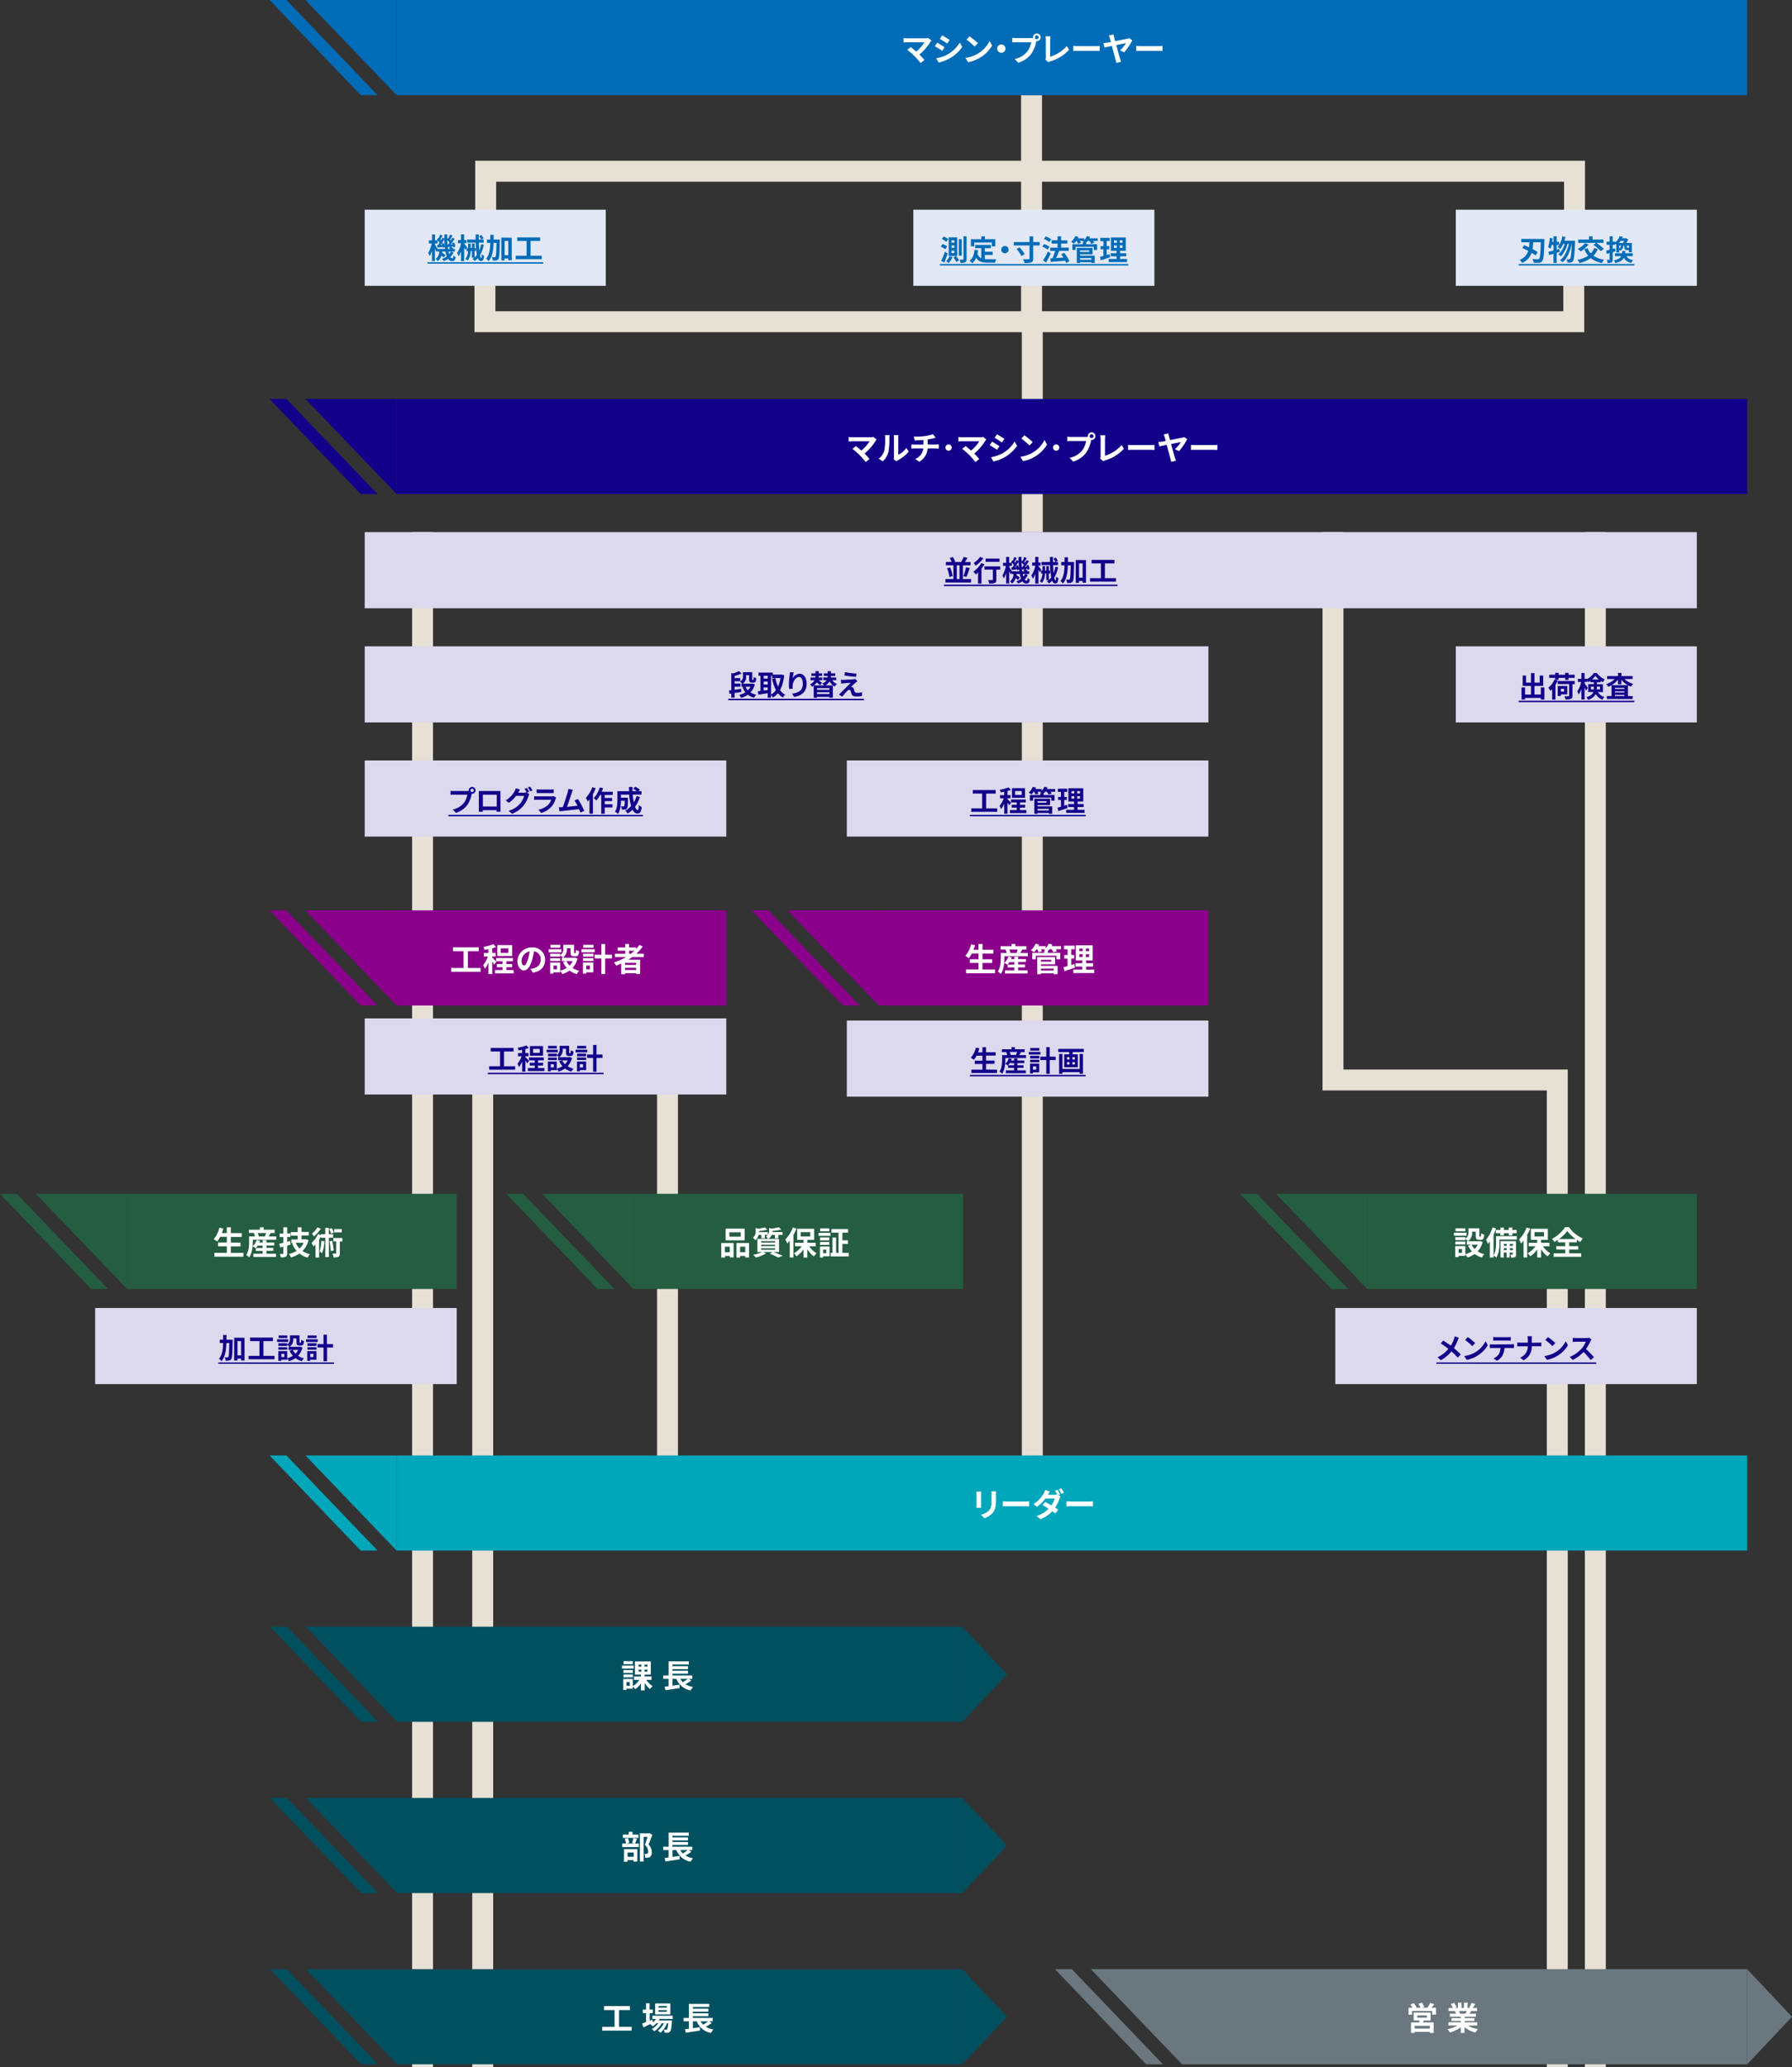<svg xmlns="http://www.w3.org/2000/svg" viewBox="0 0 941.65 1086.37"><rect x="0" y="0" width="941.65" height="1086.37" fill="#333333" stroke="none"/><defs><style>.cls-1,.cls-2{fill:#e6e0d5;stroke:#e6e0d5;stroke-miterlimit:10;stroke-width:11px}.cls-2{fill:none}.cls-3{fill:#8a008b}.cls-4{fill:#fff}.cls-5{fill:#245d41}.cls-6{fill:#005060}.cls-7{fill:#006cb8}.cls-8{fill:#dcd9ee}.cls-9{fill:#12008b}.cls-10{fill:#e2e8f5}.cls-11{fill:#00a6ba}.cls-12{fill:#6a777f}</style></defs><g id="レイヤー_2" data-name="レイヤー 2"><g id="文字"><path class="cls-1" d="M222.04 279.66v806.71m31.61-534.77v534.77m97.11-534.77v242.28"/><path class="cls-2" d="M700.46 279.66v287.92h117.85v518.79"/><path class="cls-1" d="M838.31 279.66v806.71"/><path class="cls-2" d="M542.05 50v117.73m285.32-27.42V90H255.22v50.31m287.23 139.35V167.73"/><path class="cls-2" d="M826.97 140.31v28.76H254.82v-28.76"/><path class="cls-1" d="M542.45 279.66v514"/><path class="cls-3" d="M198.42 528.45l-47.92-50.01h-8.85l47.91 50.01h8.86zm183.23 0H208.42v-50.01h173.23v50.01z"/><path class="cls-3" d="M208.42 528.45v-50.01H160.5l47.92 50.01z"/><path class="cls-4" d="M252.53 508.73v2h-15.45v-2h6.48v-8.79H238v-2.1h13.58v2.1h-5.71v8.79zm7.13-1.73a15.49 15.49 0 00-1-1.71v6.63h-2v-6.11a15.08 15.08 0 01-1.85 3.37 9.76 9.76 0 00-.94-1.92 16.52 16.52 0 002.52-4.56h-2.16v-1.88h2.43v-2c-.71.13-1.41.25-2.07.33a7.1 7.1 0 00-.56-1.54 24.43 24.43 0 005.27-1.41l1.34 1.54a17.79 17.79 0 01-2 .65v2.4h1.82v1.88h-1.82v.5c.46.37 1.85 1.85 2.17 2.22zm10.26 2.79v1.77h-9.82v-1.76h4v-1.49h-3v-1.7h3v-1.41h-3.38v-1.74h8.81v1.74h-3.42v1.41h3v1.7h-3v1.49zm-.81-7.36h-7.8v-5.73h7.8zm-2-4h-4v2.34h4zm11.62 10.74a14.92 14.92 0 001.56-.27 4.56 4.56 0 003.83-4.5 4.17 4.17 0 00-3.52-4.46 38.43 38.43 0 01-1 4.58c-1 3.4-2.47 5.47-4.3 5.47s-3.44-2.06-3.44-4.9a7.51 7.51 0 017.76-7.2 6.41 6.41 0 016.79 6.57c0 3.54-2.17 6.06-6.42 6.7zm-1.31-5.1a26.48 26.48 0 00.9-4.08 5.29 5.29 0 00-4.26 4.88c0 1.7.68 2.53 1.31 2.53s1.37-1.05 2.05-3.33zm17.58-3.6h-6.7v-1.6h6.7zm8.48 3.3a11.34 11.34 0 01-2.62 4.94 11.81 11.81 0 003.51 1.47 8.25 8.25 0 00-1.31 1.75 11.91 11.91 0 01-3.74-1.86 13.93 13.93 0 01-3.9 1.86 8.13 8.13 0 00-1.05-1.75v.82h-3.55v.67h-1.72v-5.8h5.27v4.23a11 11 0 003.43-1.46 12 12 0 01-1.95-2.94l1.73-.56h-2.36v-1.82h.58a8.84 8.84 0 00-1.41-1.22v.64h-5.29v-1.55h5.24v.82a3.82 3.82 0 001.65-3.48v-2h5.69v3.81c0 .48 0 .53.22.53h.43c.22 0 .29-.22.3-1.7a5.68 5.68 0 001.65.71c-.17 2.11-.61 2.7-1.75 2.7h-1c-1.36 0-1.75-.52-1.75-2.21v-2.05h-1.9v.29a5.38 5.38 0 01-2.11 4.74h6l.34-.09zm-9.09 1.31h-5.29v-1.52h5.24zm0-7h-5.13v-1.53h5.13zm-1.73 9.39h-1.8v1.95h1.8zm5-2.33a8.4 8.4 0 001.65 2.29 8 8 0 001.6-2.29zm14.83-4.67h-6.95v-1.6h6.95zm-.73 10.53h-3.7v.67h-1.75v-5.8h5.45zm-5.4-9.81h5.45v1.55h-5.45zm0 2.33h5.45v1.52h-5.45zm5.49-5.44h-5.39v-1.53h5.39zm-3.79 9.39v1.95H310v-1.95zm13.51-3.76H318v8.19h-2v-8.19h-3.55v-2H316v-5.6h2v5.6h3.55zm10.64-.71c-.66.47-1.31.91-2 1.36h6.17v7.54h-2.11v-.44h-5.85v.54h-2v-5.6c-.85.38-1.73.75-2.6 1.07a11.74 11.74 0 00-1.24-1.66 30.5 30.5 0 006.32-2.82h-5.8v-1.79h5.46v-1.55h-4v-1.75h4v-1.83h2v1.83h3.69v.84a19.47 19.47 0 001.75-2.16l1.74.88a25.18 25.18 0 01-3.35 3.74h3.94v1.8zm2.06 3h-5.85v1.09h5.85zm0 3.78v-1.16h-5.85v1.16zm-3.71-8.57h.94a21.08 21.08 0 001.83-1.55h-2.77z"/><path class="cls-5" d="M56.77 677.4l-47.91-50H0l47.91 50h8.86zm183.23 0H66.77v-50H240v50z"/><path class="cls-5" d="M66.77 677.4v-50H18.86l47.91 50z"/><path class="cls-4" d="M127.92 658.43v2h-15.28v-2h6.56V655h-4.6v-2h4.6v-3h-3.52a14 14 0 01-1.58 2.47 15.13 15.13 0 00-1.82-1.21 14.58 14.58 0 003-6.09l2.09.46c-.24.82-.51 1.62-.8 2.4h2.62V645h2.13v3.06h5.73v2h-5.73v3h5.08v2h-5.08v3.41zm17.24-8.65v1.74h-12.32v1c0 2.38-.31 6-1.91 8.31a7.66 7.66 0 00-1.56-1.28c1.39-2.07 1.53-5 1.53-7.05v-2.74h3.1a8.42 8.42 0 00-.64-1.7l.37-.1h-2.94v-1.72h5.75V645h2v1.24h5.8V648h-2.11c-.39.65-.77 1.29-1.09 1.8zm-5.16 9.11h5.05v1.67h-11.91v-1.67H138v-1.49h-3.55v-1.53l-.12.12a8.64 8.64 0 00-1.6-1 8 8 0 002.14-3.32l1.79.41a8.94 8.94 0 01-.38.92H138v-1.26h2V653h4.13v1.55H140v1.27h3.64v1.55H140zm-2-3v-1.27h-2.57a9.4 9.4 0 01-1 1.27zm-2.61-7.89a7.89 7.89 0 01.62 1.67l-.51.13h4l-.31-.08a15 15 0 00.62-1.72zm17.32 6.1c-.6.17-1.21.34-1.82.49v4.06c0 1-.19 1.47-.76 1.79a5.63 5.63 0 01-2.57.36 9.07 9.07 0 00-.56-1.8h1.58c.22 0 .32-.09.32-.34v-3.5l-1.64.4-.53-1.92c.63-.12 1.36-.29 2.17-.49v-3h-1.95v-1.87h1.95V645h2v3.23h1.67v1.87h-1.67v2.52l1.56-.39zm9.42-2.3a12.45 12.45 0 01-3.17 5.65 11.73 11.73 0 003.93 1.72 8.7 8.7 0 00-1.29 1.75 12.06 12.06 0 01-4.23-2.15 15.68 15.68 0 01-4.47 2.09 8.43 8.43 0 00-1.09-1.83 13.11 13.11 0 004.06-1.67 13.5 13.5 0 01-2.41-4l.51-.16h-.89v-1.81h3.35v-2h-3.65v-1.87h3.65V645h2v2.43h3.8v1.87h-3.8v2h2l.35-.09zm-6.7 1.36a9.43 9.43 0 002 3 9.35 9.35 0 002.13-3zm17.37-2.68v10.15h-1.87v-10.15h-2.26v-.7c-.29.58-.63 1.17-1 1.74v9.38h-1.86V654a12.18 12.18 0 01-1.05 1.09 11 11 0 00-1.09-1.87 13.92 13.92 0 003.45-4.64l1.53.53v-.49h2.26v-3.35h1.87v3.35H175v1.85zm-4.23-4.79a17.08 17.08 0 01-3.64 4.11 11.12 11.12 0 00-1-1.51 12.07 12.07 0 002.85-3.25zm1.89 6.66a21.44 21.44 0 01-1.19 6.27 14.68 14.68 0 00-1.36-.93 17.12 17.12 0 00.93-5.58zm3.58-4a14.23 14.23 0 00-1.12-2.38l1.34-.56a12.84 12.84 0 011.16 2.32zm.56 3.74a40.17 40.17 0 01.77 5.05l-1.56.31a39.06 39.06 0 00-.68-5.07zm5.27.38h-1.31v6.19c0 .95-.13 1.49-.73 1.81a5.46 5.46 0 01-2.55.36 7.18 7.18 0 00-.54-2h1.62c.21 0 .28-.05.28-.27v-6.15h-1.47v-1.8h4.7zm-.25-4.81h-4v-1.77h4z"/><path class="cls-5" d="M322.85 677.4l-47.92-50h-8.86l47.92 50h8.86zm183.22 0H332.85v-50h173.22v50z"/><path class="cls-5" d="M332.85 677.4v-50h-47.92l47.92 50z"/><path class="cls-4" d="M379 653.25h6.48v7.56h-2v-.76H381v.85h-2zm1.92 1.94v2.92h2.53v-2.92zm10.39-3.35h-10v-6.15h10zm-2.06-4.22h-6v2.3h6zm4.35 5.63v7.58h-2v-.78h-2.7v.85H387v-7.65zm-2 4.86v-2.92h-2.7v2.92zm14.82-.11a52.38 52.38 0 014.85 2l-2.35.9a32.84 32.84 0 00-4.42-2l1.5-.9h-5l1.55.68a21.13 21.13 0 01-5.31 2.23 20.83 20.83 0 00-1.49-1.48 19.49 19.49 0 004.67-1.43H398v-6.93h5.64a4.81 4.81 0 00-1.17-1.24 4.47 4.47 0 001-.85h-1.57v1.76h-1.8V649h-1.49a5.75 5.75 0 01-1.64 2.82 5.64 5.64 0 00-1.32-1.26 4.6 4.6 0 001.44-3.64v-1.52l1.29.32a20.64 20.64 0 003.54-.68l1.24 1.19a22.1 22.1 0 01-4.32.73v.56h4.67v1.37a3.08 3.08 0 00.6-2v-1.55l1.36.33a26.16 26.16 0 003.8-.7l1.23 1.21a27.34 27.34 0 01-4.64.73v.08a4.44 4.44 0 010 .5h5.32V649H409v1.78h-1.8V649h-1.72a4.54 4.54 0 01-1.67 2.09h5.55V658zm-6.49-5h7.38v-.74h-7.38zm0 1.88h7.38v-.73h-7.38zm0 1.89h7.38v-.75h-7.38zm18.58-11.1a29 29 0 01-1.58 3.35v11.84H415V652a18 18 0 01-1.29 1.52 13.85 13.85 0 00-1.09-2.08 17.88 17.88 0 004-6.35zm6.7 9.3a12.66 12.66 0 003.89 3.7 8.83 8.83 0 00-1.43 1.62 14.08 14.08 0 01-3.45-3.78v4.39h-2v-4.3a13.4 13.4 0 01-3.67 3.65 8.12 8.12 0 00-1.39-1.61 12.35 12.35 0 004.1-3.67h-3.49v-1.84h4.45v-1.53h-3.33v-5.83h8.93v5.83h-3.56v1.53h4.39V655zm-4.44-5.15h5v-2.28h-5zm9.32-1.92h6.31v1.59h-6.31zm5.81 12.32h-3.36v.66h-1.7v-5.79h5.06zm-.12-8.38h-4.89v-1.51h4.89zm-4.89.85h4.89v1.53h-4.89zm4.89-5.61H431v-1.53h4.79zm-3.24 9.6v1.94h1.63v-1.94zm13.46 1.74v1.88h-9.55v-1.88h1v-8.06h1.89v8.06h1.29v-10.61h-3.74v-1.92h8.76v1.92h-3v4h2.94v1.91h-2.94v4.69z"/><path class="cls-5" d="M708.42 677.4l-47.92-50h-8.86l47.92 50h8.86zm183.22 0H718.42v-50h173.22v50z"/><path class="cls-5" d="M718.42 677.4v-50H670.5l47.92 50z"/><path class="cls-4" d="M770.59 649.42H764v-1.59h6.64zm8.48 3.3a11.47 11.47 0 01-2.61 4.95 11.38 11.38 0 003.5 1.46 8.88 8.88 0 00-1.31 1.75 11.69 11.69 0 01-3.74-1.85 13.7 13.7 0 01-3.89 1.85 8.7 8.7 0 00-1.06-1.75v.87h-3.55v.66h-1.72v-5.8H770v4.24a11.21 11.21 0 003.44-1.47 11.7 11.7 0 01-2-2.94l1.74-.56h-2.37v-1.82h.58a8.84 8.84 0 00-1.41-1.22v.65h-5.24v-1.55H770v.81a3.84 3.84 0 001.65-3.49v-2h5.69v3.81c0 .47 0 .52.22.52h.44c.22 0 .29-.22.31-1.7a5.79 5.79 0 001.64.72c-.17 2.1-.61 2.7-1.75 2.7h-1c-1.36 0-1.75-.53-1.75-2.21v-2.06h-1.91v.29a5.38 5.38 0 01-2.1 4.74h6l.34-.08zM770 654h-5.24v-1.51H770zm0-6.95h-5.14v-1.53H770zm-1.74 9.38h-1.8v2h1.8zm5-2.33a8.45 8.45 0 001.65 2.3 7.88 7.88 0 001.59-2.3zm23.8-2.67h-9.13v2c0 2.21-.25 5.45-1.7 7.51a7.62 7.62 0 00-1.43-1.22v1.15h-1.92v-8.5a13.43 13.43 0 01-1 1.4 14.07 14.07 0 00-1-2.18 19 19 0 003.37-6.56l1.87.56a32.21 32.21 0 01-1.3 3.3v10.76c1.19-1.82 1.3-4.39 1.3-6.26v-3.72h11zm-8.65-5.06v-1.25h1.87v1.25h2.51v-1.25h1.91v1.25h2.3v1.73h-2.3v1.14h-1.91v-1.14h-2.51v1.14h-1.87v-1.14H786v-1.73zm8.26 12.81c0 .77-.1 1.17-.58 1.45a4 4 0 01-2 .27 5.06 5.06 0 00-.45-1.53 9.28 9.28 0 001.08 0c.15 0 .18 0 .18-.2v-.89h-1.61v2.55h-1.6v-2.55h-1.53v2.58h-1.68v-8.58h8.14zm-6.46-5.44v1h1.53v-1zm1.53 3.22V656h-1.53v1zm1.6-3.22v1H795v-1zM795 657v-1h-1.61v1zm9.08-11.33a29 29 0 01-1.58 3.33v11.84h-1.92V652a18 18 0 01-1.29 1.52 13.85 13.85 0 00-1.09-2.08 17.88 17.88 0 004-6.35zm6.7 9.3a12.66 12.66 0 003.89 3.7 8.83 8.83 0 00-1.43 1.62 14.08 14.08 0 01-3.45-3.78v4.39h-2v-4.3a13.4 13.4 0 01-3.67 3.65 8.12 8.12 0 00-1.39-1.61 12.35 12.35 0 004.1-3.67h-3.53v-1.84h4.45v-1.53h-3.33v-5.83h8.93v5.83h-3.56v1.53h4.39V655zm-4.44-5.15h5v-2.28h-5zm18.26 8.85h6.29v1.82h-14.47v-1.82h6.07v-2h-4.71v-1.77h4.71v-2h-3.84v-1.35a21.84 21.84 0 01-1.88 1.18 7.68 7.68 0 00-1.28-1.64 18.55 18.55 0 006.9-6.15h2.09a17.92 17.92 0 007.28 5.95 9.86 9.86 0 00-1.35 1.82 20.29 20.29 0 01-1.83-1.14v1.33h-4v2h4.76v1.77h-4.74zm3.32-7.53a20.67 20.67 0 01-4.39-4.21 19.73 19.73 0 01-4.25 4.21z"/><path class="cls-3" d="M451.75 528.45l-47.91-50.01h-8.86l47.91 50.01h8.86zm183.23 0H461.75v-50.01h173.23v50.01z"/><path class="cls-3" d="M461.75 528.45v-50.01h-47.91l47.91 50.01z"/><path class="cls-4" d="M522.9 509.48v2h-15.28v-2h6.56v-3.42h-4.61v-1.95h4.61v-3h-3.52a13.92 13.92 0 01-1.58 2.46 18 18 0 00-1.82-1.21 14.54 14.54 0 003-6.08l2.09.46c-.24.81-.51 1.61-.8 2.39h2.62v-3.06h2.13v3.06h5.7v2h-5.72v3h5.08v1.95h-5.08v3.42zm17.24-8.65v1.73h-12.33v1c0 2.38-.3 6-1.9 8.31a8.26 8.26 0 00-1.56-1.27c1.39-2.08 1.53-5 1.53-7.06v-2.73H529a8.2 8.2 0 00-.64-1.7l.37-.11h-2.94v-1.71h5.75v-1.24h2v1.24h5.8V499h-2.14c-.39.65-.77 1.3-1.09 1.81zm-5.14 9.11h5v1.66h-11.88v-1.66H533v-1.5h-3.55v-1.53l-.12.12a9.87 9.87 0 00-1.6-1 8 8 0 002.14-3.31l1.79.41c-.11.3-.24.61-.38.91H533v-1.25h2v1.25h4.13v1.55H535v1.28h3.64v1.54H535zm-2-3v-1.28h-2.57a8.93 8.93 0 01-1 1.28zm-2.64-7.94a7.63 7.63 0 01.63 1.67l-.51.14h4l-.31-.09a14.38 14.38 0 00.61-1.72zm27.15-.16h-2.8a7.82 7.82 0 01.71 1.14l-1.87.52a9.46 9.46 0 00-1-1.66h-1a10.73 10.73 0 01-.94 1v.91h6.51v3.37h-2v-1.85h-10.8v1.85h-1.9v-3.37h6.25v-1.15h.75c-.3-.17-.63-.32-.85-.42.14-.1.29-.22.43-.34h-2a8.3 8.3 0 01.56 1.12l-1.82.51a9.92 9.92 0 00-.76-1.63h-.29a13.16 13.16 0 01-1.36 1.63 10.71 10.71 0 00-1.65-1.09 9.14 9.14 0 002.5-3.45l1.88.51c-.12.27-.25.54-.39.82h3.78v1.14a7.86 7.86 0 001.61-2.47l1.92.46a8.53 8.53 0 01-.41.87h4.93zM547 507.58h8.74V512h-2v-.46H547v.46h-1.94v-9h9.39v3.79H547zm0-3.12v.89h5.44v-.89zm0 4.59v1h6.73v-1zm17.87-.51c-1.87.67-3.91 1.31-5.54 1.84l-.46-2.06c.6-.15 1.3-.34 2.08-.56v-4h-1.72v-1.86H561v-3h-1.87V497h5.61v1.88h-1.82v3h1.53v1.86h-1.53v3.4c.56-.17 1.12-.34 1.67-.53zm10.1 1v1.84H564v-1.84h4.69V508h-3.52v-1.82h3.52v-1.46h-3.4v-7.91h8.88v7.91h-3.42v1.46h3.6V508h-3.6v1.61zm-7.82-9.67h1.75v-1.37h-1.75zm0 3.06h1.75v-1.46h-1.75zm5.14-4.47h-1.69v1.41h1.69zm0 3h-1.69V503h1.69z"/><path class="cls-6" d="M505.64 904.89H208.67v-50h296.97v50z"/><path class="cls-6" d="M208.67 904.89v-50h-47.92l47.92 50zm-10 0l-47.92-50h-8.85l47.91 50h8.86z"/><path class="cls-4" d="M333 876.91h-6.16v-1.6H333zm6.61 5.93a11.49 11.49 0 003.33 3.3 7.65 7.65 0 00-1.36 1.53 13.33 13.33 0 01-2.79-3.18v3.88h-2v-3.71a10.69 10.69 0 01-3 3.08 8.44 8.44 0 00-1.28-1.48v1.22h-3.35v.67h-1.66v-5.8h5v3.77a9.74 9.74 0 003.42-3.28h-2.79v-1.78h3.62v-1h-3.13v-6.92h8.35v6.92h-3.25v1h3.62v1.78zm-7.06-3.62h-4.94v-1.54h4.94zm-4.94.78h4.94v1.52h-4.94zm4.89-5.43h-4.84V873h4.84zm-1.58 9.43h-1.67v1.95h1.67zm4.61-8.11H337v-1.1h-1.42zm0 2.64H337v-1.09h-1.42zm4.67-3.74h-1.5v1.1h1.5zm0 2.65h-1.5v1.09h1.5zm23.1 5.76a27.56 27.56 0 01-3.12 1.92 11.15 11.15 0 004 1.46 9.07 9.07 0 00-1.28 1.82 10 10 0 01-7.51-6.12h-2v3.61l3.67-.55.09 1.79c-2.6.42-5.41.85-7.46 1.15l-.46-1.85c.61-.07 1.31-.17 2.07-.25v-3.9h-2.8v-1.78h2.82v-7.41H362v1.65h-8.65v.9h8.18v1.56h-8.18v.85h8.18v1.56h-8.18v.89h10.42v1.78H362zm-5.84-.92a7.79 7.79 0 001.34 1.77 24.08 24.08 0 002.6-1.77z"/><path class="cls-6" d="M505.64 994.89H208.67v-50h296.97v50z"/><path class="cls-6" d="M208.67 994.89v-50h-47.92l47.92 50zm-10 0l-47.92-50h-8.85l47.91 50h8.86z"/><path class="cls-4" d="M334.71 966.35c-.37.94-.71 1.87-1 2.52h2v1.83h-8.74v-1.83h1.94a10.65 10.65 0 00-.6-2.52l1.65-.34a8.63 8.63 0 01.7 2.48l-1.6.38h4.52l-1.44-.36a19 19 0 00.7-2.57zm.78-.46h-8.19v-1.75h3.11v-1.51h1.95v1.51h3.13zm-7.58 5.92h7v6.52h-2v-.78h-3.18v.85h-1.87zm1.87 1.75v2.24H333v-2.24zm13-9.25c-.59 1.65-1.34 3.6-2 5.05a5.4 5.4 0 011.7 4 2.87 2.87 0 01-.92 2.53 2.74 2.74 0 01-1.15.42 7.5 7.5 0 01-1.36 0 4.54 4.54 0 00-.5-2 6.6 6.6 0 001 0 1.72 1.72 0 00.63-.13c.3-.19.4-.58.4-1.16a4.88 4.88 0 00-1.73-3.47c.49-1.2 1-2.94 1.44-4.23h-2.05v13h-2v-14.84H341l.31-.09zm20.52 8.89a27.56 27.56 0 01-3.12 1.92 11.15 11.15 0 004 1.46 9.07 9.07 0 00-1.28 1.82 10 10 0 01-7.51-6.12h-2v3.61l3.67-.55.09 1.79c-2.6.42-5.41.85-7.46 1.15l-.46-1.85c.61-.07 1.31-.17 2.07-.25v-3.9h-2.8v-1.78h2.82v-7.41H362v1.65h-8.65v.9h8.18v1.56h-8.18v.85h8.18v1.56h-8.18v.89h10.42v1.78H362zm-5.84-.92a7.79 7.79 0 001.34 1.77 24.08 24.08 0 002.6-1.77z"/><path class="cls-7" d="M918.11 50H208.42V0h709.69"/><path class="cls-7" d="M208.42 50V0H160.5l47.92 50zm-10 0L150.5 0h-8.85l47.91 50h8.86z"/><path class="cls-4" d="M489.49 21.31a4.54 4.54 0 00-.58.71 28.21 28.21 0 01-5.8 6.65c1 1 2 2.07 2.64 2.87l-2 1.58a46 46 0 00-3.25-3.67 35.73 35.73 0 00-3.74-3.26l1.81-1.45c.67.51 1.8 1.43 2.87 2.37a18.83 18.83 0 004.32-4.9h-9c-.68 0-1.59.09-1.95.12V20a16 16 0 001.95.15h9.44a5.53 5.53 0 001.58-.18zm6.85 3.52l-1.24 1.9a43.55 43.55 0 00-3.88-2.41l1.24-1.89c1.14.57 3.01 1.79 3.88 2.4zm1.38 3.89a17.28 17.28 0 006.61-6.37l1.31 2.31a20.24 20.24 0 01-12.44 8.21l-1.28-2.24a19.27 19.27 0 005.8-1.91zM499 21l-1.28 1.88c-.95-.66-2.72-1.81-3.84-2.44l1.24-1.87c1.08.62 2.95 1.81 3.88 2.43zm14.85 7.19a16 16 0 006.15-6.61l1.32 2.4a18.08 18.08 0 01-6.29 6.29 18.35 18.35 0 01-6.3 2.4l-1.43-2.25a17.39 17.39 0 006.55-2.23zm0-5.5l-1.73 1.78a36.36 36.36 0 00-4.25-3.67l1.59-1.7a36.16 36.16 0 014.39 3.59zm12.31.69a2.18 2.18 0 11-2.16 2.18 2.19 2.19 0 012.16-2.18zM541.81 20a7.71 7.71 0 001-.07 2.91 2.91 0 010-.32 2 2 0 112 2h-.22l-.14.51a17.07 17.07 0 01-2.55 6.18 13.4 13.4 0 01-6.85 4.7l-1.85-2a11.2 11.2 0 006.66-4 11 11 0 002-4.8h-7.93c-.78 0-1.58 0-2 .07v-2.4a18.31 18.31 0 002 .14zm4-.39a1 1 0 00-1-1 1 1 0 00-1 1 1 1 0 001 1 1 1 0 00.95-1.05zm3.48 11.73a2.18 2.18 0 00.23-1.11V21a10.75 10.75 0 00-.19-1.92H552a12.34 12.34 0 00-.17 1.92v8.82a19.25 19.25 0 008.74-5.61l1.2 1.92a21.28 21.28 0 01-9.86 6.12 5.39 5.39 0 00-1 .46zM564 24.15c.61.05 1.85.1 2.74.1h9.12c.79 0 1.55-.07 2-.1v2.67c-.4 0-1.27-.09-2-.09h-9.12c-1 0-2.11 0-2.74.09zm24.53 2.31a16.8 16.8 0 003.16-3.79c-.51.09-2.77.54-5.13 1 .78 2.87 1.67 6.1 2 7.22.11.36.37 1.17.54 1.6l-2.53.58c-.09-.46-.21-1.14-.38-1.72-.3-1-1.17-4.37-1.94-7.21l-3.84.82-.59-2.3c.66-.06 1.26-.13 1.92-.22l2-.35c-.24-.82-.42-1.5-.54-1.92a6.7 6.7 0 00-.58-1.5l2.5-.56a14.82 14.82 0 00.32 1.51c.15.55.36 1.24.58 2 2.62-.51 5.61-1.09 6.42-1.27a3.87 3.87 0 001-.31l1.56 1.2a32.46 32.46 0 01-4.27 6.26zm8.47-2.31c.61.05 1.85.1 2.74.1h9.12c.78 0 1.55-.07 2-.1v2.67c-.41 0-1.27-.09-2-.09h-9.12c-1 0-2.11 0-2.74.09z"/><path class="cls-8" d="M191.65 279.66h700v40h-700z"/><path class="cls-9" d="M510.27 304.29v1.84H496.8v-1.84h4.2v-7.2h-3.95v-1.76h3.05a11.29 11.29 0 00-1.08-2l1.59-.62a10.8 10.8 0 011.33 2.4l-.57.24h3.66a15.3 15.3 0 001.37-2.67l2 .53c-.45.76-.91 1.53-1.35 2.14H510v1.76h-4v7.2zm-11-6.08a18 18 0 011.32 4.58l-1.73.43a17 17 0 00-1.2-4.59zm3.49 6.08h1.44v-7.2h-1.44zm3.47-1.5a27.18 27.18 0 001.39-4.68l1.94.43a46.43 46.43 0 01-1.71 4.67zm11.1-6.21a20.23 20.23 0 01-1.6 2.29v7.83h-1.79v-5.86c-.42.4-.82.78-1.23 1.11a17.32 17.32 0 00-1.21-1.55 14.64 14.64 0 004.12-4.48zm-.55-3.2a20.06 20.06 0 01-4.13 3.95 9.88 9.88 0 00-1-1.46 13.16 13.16 0 003.39-3.19zm8.82 6h-2.06v5.27c0 1-.18 1.45-.84 1.72a8.27 8.27 0 01-2.92.3 7.64 7.64 0 00-.54-1.81h2.11c.27 0 .38-.06.38-.29v-5.22h-4.43v-1.69h8.3zm-.38-4.12h-7.29v-1.7h7.29zm14.9 6.93a8.68 8.68 0 01-1.7 2.32 1.26 1.26 0 001 .69c.37 0 .51-.28.58-1.47a4 4 0 001.16.81c-.27 1.7-.69 2.15-1.86 2.15a2.49 2.49 0 01-2.06-1.2 10.54 10.54 0 01-2.26 1.18 7 7 0 00-.93-1.14 9.08 9.08 0 002.5-1.35 14.22 14.22 0 01-.69-2.52h-1.69c0 .2 0 .39-.08.57a12.73 12.73 0 011.79 1.38l-1 1.19a9.16 9.16 0 00-1.16-1 5.14 5.14 0 01-2 2.88 4.16 4.16 0 00-1-1.17 4.79 4.79 0 001.85-3.83h-.93V301l-.6.88c-.15-.45-.45-1.14-.75-1.8v6.6h-1.59v-5.53a13.19 13.19 0 01-1.2 2.82 10.74 10.74 0 00-.75-1.52 15.86 15.86 0 001.83-5.05h-1.49v-1.62h1.61v-3.09h1.59v3.09h1.33a3 3 0 00-.33-.29l.66-1 .26.19a16.89 16.89 0 00.73-1.93l1.32.51c-.42.72-.85 1.54-1.21 2.14.13.14.27.27.37.39.3-.51.56-1 .77-1.45l1 .49v-2.16h1.58v2.45l.43-.63.24.18a15.24 15.24 0 00.74-1.94l1.33.51c-.42.75-.85 1.56-1.23 2.15.14.13.27.27.39.39.29-.5.56-1 .77-1.44l1.21.6c-.6.94-1.32 2-2 2.92l.9-.06a5.56 5.56 0 00-.25-.61l1-.36a8.84 8.84 0 01.78 2.22l-1.06.45a5.63 5.63 0 00-.12-.59l-1.11.15a6 6 0 011.21.94l-.29.25h1.14v1.38h-2.1zm-4.49-1.91c0-.31-.07-.64-.12-1l-1 .4q0-.19-.06-.45l-2.74.32-.24-1.32h.46c.29-.39.6-.84.9-1.32a8.3 8.3 0 00-1.11-1.11v1.59h-1.36v.61c.31.47 1 1.62 1.39 2.25zm-.75-3.21a9.09 9.09 0 01.59 1.68 46.01 46.01 0 01-.21-3.45c-.6.93-1.31 2-2 2.82l.81-.06c-.08-.24-.15-.46-.24-.67zm2.37.92c.24-.32.5-.69.75-1.08a9.8 9.8 0 00-1.2-1.22c0 .81.06 1.58.12 2.33zm1.2 2.29a7.61 7.61 0 00-.72-.55l.68-.59-1.32.15-.09-.42c0 .5.1 1 .18 1.41zm-1 1.38c.1.5.22 1 .34 1.37a5.78 5.78 0 00.87-1.37zm8.89-.85c-.15-.32-.4-.81-.67-1.31v7.19H544v-5.18a12.18 12.18 0 01-1.23 2.67 9 9 0 00-.84-1.75 14.13 14.13 0 002.07-4.94v-.21h-1.62v-1.65H544v-2.95h1.64v2.95h1.18v1.65h-1.18v.24a24.88 24.88 0 011.59 2zm9.65-2.73a16.8 16.8 0 01-2 5.5c.18.89.4 1.41.64 1.41s.3-.64.35-2a4.06 4.06 0 001.2.9c-.23 2.12-.65 2.73-1.76 2.73-.66 0-1.17-.55-1.56-1.48a8.74 8.74 0 01-1.59 1.44 9.7 9.7 0 00-1.21-1 9.25 9.25 0 00.91-.66h-1.17v-3.52h-.69a8.34 8.34 0 01-1.59 4.95 5.11 5.11 0 00-1.15-.89 6.8 6.8 0 001.41-4.06h-.72v-1.53h.75v-2.36h1.33v2.36h.66v-2.39h1.35v2.39h.63v1.53h-.63v3.37a8.44 8.44 0 001.23-1.36 40.59 40.59 0 01-.63-6.42h-4.45v-1.61h4.41v-2.67h1.65v2.67h2.63V297h-2.6c.06 1.53.15 2.95.27 4.15a15.26 15.26 0 00.92-3.25zm-1.31-5.08a7 7 0 011.16 1.71l-1.23.69a8.23 8.23 0 00-1.07-1.78zm9.72 2.36v.81c-.14 6.39-.24 8.69-.71 9.38a1.57 1.57 0 01-1.15.76 8.5 8.5 0 01-1.82.06 4.23 4.23 0 00-.51-1.78c.6 0 1.14.06 1.43.06a.55.55 0 00.51-.27c.28-.41.4-2.27.49-7.28h-1.51c-.15 4-.68 7.37-2.61 9.59a4.67 4.67 0 00-1.31-1.31c1.68-1.9 2.09-4.77 2.19-8.28h-1.74v-1.74h1.76v-2.47h1.76v2.47zm6.27-1v11.88h-1.78v-.93H567v1h-1.72v-12zm-1.78 9.22v-7.48H567v7.51zm17.53.27v1.8h-13.63v-1.8h5.71v-7.75h-4.9v-1.86h12v1.86h-5v7.75zM496 308v-.75h91.26v.75zm422.11-48.34H208.42v-50h709.69"/><path class="cls-9" d="M208.42 259.66v-50H160.5l47.92 50zm-10 0l-47.92-50h-8.85l47.91 50h8.86z"/><path class="cls-4" d="M460.66 231a4 4 0 00-.57.72 28.61 28.61 0 01-5.8 6.64c1 1 2 2.08 2.63 2.87l-2 1.59a48.36 48.36 0 00-3.25-3.68 36.78 36.78 0 00-3.74-3.26l1.8-1.45c.68.51 1.8 1.43 2.87 2.37a18.83 18.83 0 004.32-4.9h-9c-.68 0-1.6.09-2 .12v-2.38a16.14 16.14 0 002 .15h9.43a5.43 5.43 0 001.58-.18zm1.08 10.05a8.08 8.08 0 002.89-4.06 29.65 29.65 0 00.49-6.73 6.36 6.36 0 00-.15-1.55h2.49a12.89 12.89 0 00-.11 1.53 38.22 38.22 0 01-.51 7.31 9.87 9.87 0 01-3 4.88zm7.87.26a7.3 7.3 0 00.13-1.26v-9.91a8.42 8.42 0 00-.13-1.46h2.53a8.2 8.2 0 00-.12 1.48V239a10.68 10.68 0 004.2-3.58l1.31 1.87a18.84 18.84 0 01-5.76 4.64 4.37 4.37 0 00-.75.51zm22.15-7.67c.35 0 1.17-.07 1.54-.1v2.19c-.46 0-1-.07-1.49-.07h-4.4a8.52 8.52 0 01-4.36 7l-2.15-1.46a6.72 6.72 0 004.26-5.53h-4.67c-.53 0-1.16 0-1.6.07v-2.19a15.16 15.16 0 001.56.1h4.8v-2.41c-1.63.13-3.42.18-4.56.22l-.53-2a39.66 39.66 0 005.8-.28 18 18 0 004.28-1l1.4 1.87-1.31.33c-.83.22-1.84.4-2.86.56v2.7zm6.71-.07a1.65 1.65 0 11-1.66 1.65 1.65 1.65 0 011.66-1.65zm19.84-2.57a4.15 4.15 0 00-.58.72 28.55 28.55 0 01-5.79 6.64c1 1 2 2.08 2.63 2.87l-2 1.59a46 46 0 00-3.24-3.68 36.78 36.78 0 00-3.74-3.26l1.8-1.45c.68.51 1.8 1.43 2.87 2.37a18.83 18.83 0 004.32-4.9h-9c-.68 0-1.6.09-2 .12v-2.38a16 16 0 002 .15H515a5.48 5.48 0 001.58-.18zm6.85 3.49l-1.24 1.9a44.84 44.84 0 00-3.87-2.41l1.24-1.89c1.14.62 3.01 1.79 3.87 2.4zm1.38 3.89a17.28 17.28 0 006.61-6.37l1.31 2.31a20.17 20.17 0 01-12.46 8.21l-1.28-2.24a18.82 18.82 0 005.82-1.91zm1.24-7.73l-1.27 1.89c-1-.67-2.72-1.82-3.85-2.45l1.25-1.87c1.09.63 2.99 1.78 3.87 2.43zm14.89 7.21a16.12 16.12 0 006.19-6.62l1.33 2.4a18.17 18.17 0 01-6.29 6.29 18.41 18.41 0 01-6.31 2.4l-1.43-2.25a17.44 17.44 0 006.51-2.22zm0-5.51l-1.73 1.78a35.55 35.55 0 00-4.25-3.67l1.6-1.7a35.31 35.31 0 014.38 3.59zm12.33 1.22a1.65 1.65 0 11-1.66 1.65 1.65 1.65 0 011.66-1.65zm15.64-3.96a7.83 7.83 0 001-.07 1.55 1.55 0 010-.32 2 2 0 112 2h-.22l-.13.51a17.25 17.25 0 01-2.55 6.18 13.43 13.43 0 01-6.84 4.69l-1.85-2a11.17 11.17 0 006.66-4 10.83 10.83 0 002-4.8h-7.92c-.78 0-1.58 0-2 .07v-2.39c.5.06 1.47.13 2 .13zm3.94-.39a1 1 0 10-1 1 1 1 0 001-1zm3.54 11.78a2.24 2.24 0 00.22-1.1v-9.22a9.9 9.9 0 00-.19-1.92h2.67a12.34 12.34 0 00-.17 1.92v8.82a19.25 19.25 0 008.74-5.61l1.21 1.93a21.4 21.4 0 01-9.86 6.11 5.12 5.12 0 00-1 .46zm14.65-7.19c.62.05 1.86.1 2.74.1h9.13c.78 0 1.55-.07 2-.1v2.67c-.41 0-1.28-.09-2-.09h-9.13c-1 0-2.11 0-2.74.09zm24.59 2.31a17.35 17.35 0 003.16-3.79c-.51.09-2.77.55-5.14 1 .78 2.87 1.67 6.1 2 7.22.12.36.37 1.17.54 1.6l-2.53.58a16.4 16.4 0 00-.37-1.72c-.31-1-1.18-4.37-1.94-7.21-1.74.36-3.23.68-3.84.82l-.6-2.3c.67-.06 1.26-.13 1.92-.22l2-.35-.54-1.92a6.42 6.42 0 00-.58-1.5l2.5-.56a14.82 14.82 0 00.32 1.51l.58 2c2.62-.51 5.61-1.09 6.43-1.27a3.79 3.79 0 001-.31l1.56 1.12a32.4 32.4 0 01-4.26 6.26zm8.46-2.31c.61.05 1.85.1 2.74.1h9.13c.78 0 1.54-.07 2-.1v2.67c-.41 0-1.28-.09-2-.09h-9.13c-1 0-2.11 0-2.74.09z"/><path class="cls-10" d="M191.65 110.21h126.67v40H191.65z"/><path class="cls-7" d="M238.34 132.73a8.64 8.64 0 01-1.69 2.33 1.26 1.26 0 001 .69c.38 0 .51-.29.59-1.47a4.57 4.57 0 001.15.81c-.27 1.69-.69 2.14-1.86 2.14a2.45 2.45 0 01-2.05-1.2 11.13 11.13 0 01-2.27 1.19 6.2 6.2 0 00-.93-1.14 9.54 9.54 0 002.51-1.35 13.41 13.41 0 01-.69-2.52h-1.7a5.22 5.22 0 01-.07.57 11.27 11.27 0 011.78 1.38l-1 1.18a9.82 9.82 0 00-1.15-1 5.12 5.12 0 01-2 2.88 4.1 4.1 0 00-1-1.17 4.76 4.76 0 001.84-3.82h-.93v-.68l-.6.89c-.15-.45-.45-1.14-.75-1.8v6.6H227v-5.54a12.5 12.5 0 01-1.2 2.82 9.65 9.65 0 00-.8-1.52 15.68 15.68 0 001.83-5.06h-1.48v-1.62H227v-3.09h1.59v3.09h1.34l-.33-.28.66-1 .25.2a16.48 16.48 0 00.74-1.94l1.32.51c-.42.72-.86 1.55-1.22 2.15.14.13.27.27.38.39.3-.51.55-1 .76-1.46l1 .5v-2.16H235v2.44l.44-.63.24.18a14.48 14.48 0 00.73-1.93l1.34.51c-.42.75-.86 1.56-1.23 2.14.13.14.27.27.39.39.28-.49.55-1 .76-1.44l1.22.6c-.6 1-1.32 2-2 2.93l.9-.06c-.08-.21-.17-.42-.26-.62l1-.36a9.57 9.57 0 01.78 2.22l-1.07.45c0-.16-.06-.37-.12-.58l-1.11.15a5.71 5.71 0 011.14.94l-.28.26h1.14v1.38H237zm-4.48-1.9c0-.32-.08-.65-.12-1l-1 .41c0-.14 0-.29-.06-.45-1 .1-1.91.22-2.75.31l-.24-1.32h.47c.28-.39.6-.84.9-1.32a11.61 11.61 0 00-1.11-1.11v1.59h-1.37v.65c.32.46 1 1.62 1.4 2.25zm-.75-3.21a8.8 8.8 0 01.58 1.68c-.1-1.1-.18-2.25-.21-3.45-.6.93-1.3 2-1.95 2.82l.81-.06a6 6 0 00-.24-.68zm2.37.91c.24-.31.49-.69.75-1.08a10.51 10.51 0 00-1.2-1.21c0 .81.06 1.57.12 2.32zm1.2 2.3c-.23-.2-.48-.39-.72-.56l.67-.58c-.46 0-.9.1-1.32.15l-.09-.42q.08.74.18 1.41zm-1 1.38c.11.49.23 1 .35 1.36a6.69 6.69 0 00.87-1.36zm8.89-.86c-.15-.31-.41-.81-.68-1.3v7.18h-1.63v-5.17a12.66 12.66 0 01-1.23 2.67 9.76 9.76 0 00-.84-1.76 14.18 14.18 0 002.07-4.93v-.21h-1.62v-1.65h1.62v-3h1.63v3h1.19v1.65h-1.19v.24a22.81 22.81 0 011.59 2zm9.64-2.73a16.72 16.72 0 01-2 5.51c.18.88.41 1.41.65 1.41s.3-.65.34-2a4.34 4.34 0 001.2.9c-.22 2.11-.64 2.73-1.75 2.73-.66 0-1.17-.56-1.56-1.49a9.45 9.45 0 01-1.59 1.44 9 9 0 00-1.22-1c.33-.21.63-.44.92-.66H248v-3.53h-.69a8.37 8.37 0 01-1.59 5 5.37 5.37 0 00-1.16-.88 6.77 6.77 0 001.41-4.07h-.72v-1.53h.75V128h1.34v2.35h.66V128h1.35v2.38h.65v1.53h-.63v3.38a9.52 9.52 0 001.23-1.37 40.47 40.47 0 01-.63-6.42h-4.46v-1.6h4.41v-2.67h1.65v2.67h2.62v1.6h-2.59c.06 1.53.15 3 .27 4.16a16 16 0 00.91-3.26zm-1.3-5.11a7 7 0 011.15 1.71l-1.23.69a8.2 8.2 0 00-1.06-1.79zm9.72 2.4v.81c-.13 6.39-.24 8.68-.7 9.37a1.63 1.63 0 01-1.16.77 8.4 8.4 0 01-1.81.06 4.38 4.38 0 00-.51-1.79c.6.05 1.14.06 1.42.06a.54.54 0 00.51-.27c.29-.4.41-2.26.5-7.27h-1.52c-.15 4-.67 7.36-2.61 9.58a4.73 4.73 0 00-1.3-1.3c1.68-1.91 2.08-4.77 2.19-8.28h-1.74v-1.74h1.75v-2.48h1.75v2.48zm6.27-1v11.88h-1.79v-.93h-1.93v1h-1.73v-12zm-1.79 9.23v-7.52h-1.93v7.52zm17.54.26v1.8H271v-1.8h5.72v-7.76h-4.91v-1.86h12v1.86h-5v7.76zm-59.99 4.15v-.75h60.84v.75z"/><path class="cls-10" d="M764.98 110.21h126.67v40H764.98z"/><path class="cls-7" d="M811.53 125.61v.92c-.19 7.15-.39 9.72-1.08 10.62a2.28 2.28 0 01-1.69.94 18.31 18.31 0 01-2.84 0 4.37 4.37 0 00-.7-1.94c1.21.11 2.34.09 2.8.09a.91.91 0 00.72-.22c.54-.54.77-3.12.92-8.72h-4a26.61 26.61 0 01-.33 3.6 21.88 21.88 0 012.69 1.61l-1.1 1.72a19.11 19.11 0 00-2.08-1.39 8.79 8.79 0 01-5 5.34 6 6 0 00-1.32-1.61 7.25 7.25 0 004.53-4.72c-1.08-.57-2.19-1.11-3.15-1.55l1-1.45c.76.31 1.65.7 2.55 1.12a26 26 0 00.19-2.67h-4.23v-1.74zm8.05 6.77c-.54.15-1.06.33-1.62.49v5.34h-1.63v-4.84c-.81.24-1.56.48-2.25.66l-.44-1.7c.75-.16 1.67-.4 2.69-.69v-2.86h-1a13.21 13.21 0 01-.55 1.92 13.08 13.08 0 00-1.26-.83 18.72 18.72 0 00.85-4.83l1.49.26c-.06.6-.14 1.18-.23 1.78h.71v-2.88H818v2.88h1.25v1.7H818v2.41l1.38-.39zm8.07-5.87v.81c-.28 6.69-.55 9.14-1.12 9.89a1.68 1.68 0 01-1.17.78 9.07 9.07 0 01-1.7 0 4.9 4.9 0 00-.49-1.74 12.09 12.09 0 001.33.06.64.64 0 00.56-.28c.37-.48.64-2.52.88-7.91h-.07c-.74 3.78-2.28 7.68-4.7 9.68a6.64 6.64 0 00-1.45-1c2.4-1.72 3.9-5.13 4.65-8.64h-.71a15.19 15.19 0 01-3.43 6.57 6.2 6.2 0 00-1.37-1 11.6 11.6 0 003.32-5.57h-.77a11.1 11.1 0 01-1.54 2.69 10.55 10.55 0 00-1.35-1 12.45 12.45 0 002.46-5.65l1.62.3c-.15.69-.35 1.36-.56 2zm11.96 4.38a11.14 11.14 0 01-2.3 3.51 13 13 0 005.64 2.1 8.07 8.07 0 00-1.15 1.7 13 13 0 01-5.91-2.54 16.45 16.45 0 01-5.85 2.57 9.33 9.33 0 00-1.13-1.68 15 15 0 005.66-2.16 12.81 12.81 0 01-2.07-3.45l1.71-.51a8.92 8.92 0 001.72 2.77 8.3 8.3 0 001.76-2.86zm-4.88-2.4a16.56 16.56 0 01-4.14 3.68 13.12 13.12 0 00-1.5-1.38 11.53 11.53 0 003.8-3zm4-.84h-9.43v-1.74h5.7v-1.74h1.83v1.74h5.75v1.74h-3.69a25.33 25.33 0 013.88 3.15l-1.62 1.2a22.9 22.9 0 00-3.81-3.34zm10.13 4.43c-.48.15-1 .3-1.44.43v3.8c0 .82-.13 1.27-.58 1.56a4 4 0 01-2.09.33 7.19 7.19 0 00-.43-1.65 10.23 10.23 0 001.23 0c.18 0 .25-.06.25-.25V133l-1.42.41-.39-1.71c.51-.11 1.14-.27 1.81-.44v-2.59h-1.57V127h1.57v-2.8h1.62v2.8h1.37v.33a6.91 6.91 0 002.31-3.19l1.65.25c-.12.29-.24.57-.38.84h1.85l.25-.06 1.13.71a18.5 18.5 0 01-1 1.8h2.88v4.93h-1.52v-1.21h-1c-1.1 0-1.34-.33-1.34-1.41v-.9H853a2.94 2.94 0 01-1.71 2.69 4.8 4.8 0 00-.48-.68v1.56h-1.49v-4.15a6.47 6.47 0 00-.52-.53v.68h-1.37v2.16l1.22-.35zm5.76 2.52a4.52 4.52 0 003.56 2.07 5.12 5.12 0 00-1 1.48 5.24 5.24 0 01-3.87-2.68c-.68 1.3-2 2.2-4.46 2.76a4.79 4.79 0 00-.87-1.38c2.33-.45 3.41-1.16 3.93-2.25h-3.25v-1.49h3.67c.06-.37.09-.78.12-1.21h1.62c0 .42-.06.82-.12 1.21h4v1.49zm-3-8a9.57 9.57 0 01-.87 1.08h2.12c.19-.33.4-.71.57-1.08zm-.79 4.08a1.93 1.93 0 00.93-1.61h-.93zm5.14-1.61h-1.08v.9c0 .26 0 .29.24.29h.59c.16 0 .22 0 .25-.11zM798 139.52v-.75h60.84v.75z"/><path class="cls-8" d="M764.98 339.66h126.67v40H764.98z"/><path class="cls-9" d="M811.53 361.29v6.35h-1.86v-.86h-8.31v.87h-1.82v-6.36h1.82V365h3.13v-4.5h-4.35v-5.45h1.77v3.71h2.58v-5h1.83v5h2.73v-3.71h1.88v5.45h-4.61v4.5h3.35v-3.74zm6.97-3.54a18 18 0 01-1.15 2.15v7.74h-1.74v-5.48a9.66 9.66 0 01-.92.9 11.39 11.39 0 00-1.08-1.66 11.1 11.1 0 003.18-4.22l.41.14v-1.08h-3.12v-1.62h3.12v-1h1.8v1h3.46v-1h1.79v1h3.19v1.62h-3.19v1.09h-1.79v-1.09H819v1.09h-1.73zm9 1.8h-1.22v6.12c0 .92-.19 1.37-.84 1.61a7.77 7.77 0 01-2.79.28 6.43 6.43 0 00-.63-1.65h2.13c.25 0 .38-.07.38-.31v-6.08h-6v-1.62h8.94zm-7.29 5.36v.84h-1.65v-5.24h5v4.4zm0-2.94v1.48h1.69V362zm19.46 1.68a5.22 5.22 0 003.43 2.58 4.36 4.36 0 00-1 1.48 6.33 6.33 0 01-3.58-2.95 6.42 6.42 0 01-4 3 6.46 6.46 0 00-.94-1.32c2.29-.72 3.3-1.7 3.72-2.76h-2.75v-4.14h3v-1h-1.87v-.77a9.33 9.33 0 01-1.23.74 7.12 7.12 0 00-.44-.87v.72h-1.36v.72c.4.52 1.45 2.13 1.68 2.5l-.9 1.38c-.17-.43-.47-1.08-.78-1.71v6.38H831v-5.52a12.09 12.09 0 01-1.4 2.89 8.5 8.5 0 00-.81-1.59 14.9 14.9 0 002.07-5h-1.72v-1.65H831v-3.08h1.65v3.08H834v.1a9.25 9.25 0 003.48-3.16h1.62a9.49 9.49 0 004.13 3.28 10.14 10.14 0 00-.92 1.56 10.31 10.31 0 01-1.18-.69v.74h-2v1h3.19v4.14zm-2.16-1.37v-1.41H836v1.41zm2.62-5.2a10.27 10.27 0 01-1.81-1.89 9.74 9.74 0 01-1.74 1.89zm-1 3.79v.95a3.54 3.54 0 010 .46h1.61v-1.41zm14.47-4.02a12.06 12.06 0 004.59 2.6 6.74 6.74 0 00-1.15 1.42 10.73 10.73 0 01-1.58-.73v5.68h2.46v1.56h-13.56v-1.56h2.48v-5.71a12.64 12.64 0 01-1.7.82 7.23 7.23 0 00-1.11-1.38 11.7 11.7 0 004.46-2.7h-4v-1.54h5.75v-1.67H852v1.67h5.87v1.54zm1.7 3.2a12.49 12.49 0 01-3.35-2.76v2.35h-1.75v-2.41a12.66 12.66 0 01-3.26 2.82zm-1.68 1.45h-5v.6h5zm-5 2.46h5v-.63h-5zm5 1.86v-.63h-5v.63zM798 369v-.75h60.84v.75z"/><path class="cls-11" d="M918.11 814.89H208.42v-50h709.69v50z"/><path class="cls-11" d="M208.42 814.89v-50H160.5l47.92 50zm-10 0l-47.92-50h-8.85l47.91 50h8.86z"/><path class="cls-10" d="M479.93 110.21H606.6v40H479.93z"/><path class="cls-7" d="M496.69 131a10.67 10.67 0 00-2.34-1.44l1-1.3a8.76 8.76 0 012.4 1.3zm1.29 2.19c-.5 1.61-1.16 3.33-1.77 4.8l-1.61-.91a45.59 45.59 0 001.94-4.82zm-.74-6.09a9.22 9.22 0 00-2.32-1.51l1-1.32a10.22 10.22 0 012.37 1.39zm3.3 8a11.43 11.43 0 01-2 3.12 11.21 11.21 0 00-1.4-.91 8.17 8.17 0 001.8-2.66zm2.49-.57h-4.53v-9.78h4.5zm-1.56-8.23H500v1.26h1.47zm0 2.68H500v1.28h1.47zm0 2.72H500v1.3h1.47zm.9 2.83a15.83 15.83 0 011.58 2.3l-1.41.84a16.32 16.32 0 00-1.54-2.37zm3-.18h-1.55v-8.65h1.55zm2.55-10.17v12c0 .91-.17 1.38-.69 1.65a5.62 5.62 0 01-2.48.34 7 7 0 00-.51-1.71h1.73c.24 0 .33-.09.33-.31v-12zm9.59 11.99a15.5 15.5 0 001.71.09h4.29a6.47 6.47 0 00-.63 1.81h-3.75c-2.78 0-4.83-.45-6.18-2.59a7.85 7.85 0 01-2 2.85 10.58 10.58 0 00-1.47-1.22c1.62-1.2 2.35-3.27 2.62-5.83l1.86.18c-.09.67-.19 1.3-.33 1.9a4.08 4.08 0 002 2.36v-5.3h-3.19v-1.69h8.25v1.69h-3.21v1.88h4.12v1.68h-4.12zm-5.57-6.72h-1.75v-3.75h5.44v-1.5h1.89v1.5H523v3.75h-1.84v-2h-9.23zm16.11-.18a1.92 1.92 0 11-1.92 1.92 1.93 1.93 0 011.92-1.92zm18.27-.27h-3.4v6.87c0 1.22-.27 1.73-1 2a10.64 10.64 0 01-3.54.36 8.43 8.43 0 00-.81-2c1.24.06 2.53 0 2.92 0s.5-.12.5-.46V129h-8.27v-1.78H541v-3h1.92v3h3.4zm-10.6 1a15.94 15.94 0 012.67 3.57l-1.67 1a16 16 0 00-2.53-3.69zm14.8 1.18a11.63 11.63 0 00-2.82-1.55l.92-1.35a11.78 11.78 0 012.89 1.4zm1.58 2.1c-.74 1.56-1.61 3.27-2.45 4.71l-1.54-1.14a45.93 45.93 0 002.65-4.71zm-.75-6.06a11.26 11.26 0 00-2.81-1.65l1-1.34a13.55 13.55 0 012.87 1.53zm8.86 11a7.58 7.58 0 00-.51-1.19c-2.71.24-5.55.44-7.57.59l-.24-1.8 1.12-.05a27.13 27.13 0 001.43-3.88h-2.57v-1.71h3.86V128h-3.11v-1.71h3.11v-2.09h1.86v2.13h3.25V128h-3.25v2.12h4v1.71h-5c-.48 1.26-1.08 2.64-1.62 3.77l3.85-.21a18.5 18.5 0 00-1.2-1.71l1.53-.81a17.6 17.6 0 012.78 4.36zm16.62-11.59h-2.47a8.36 8.36 0 01.63 1l-1.65.46a9.42 9.42 0 00-.9-1.47h-.87a7.48 7.48 0 01-.83.92v.81h5.75v3h-1.74v-1.64h-9.56v1.64h-1.68v-3H569v-1.05h.66c-.27-.15-.55-.29-.75-.38.12-.09.26-.19.38-.3h-1.76a8.37 8.37 0 01.5 1l-1.61.45a9.26 9.26 0 00-.67-1.44h-.26a10.75 10.75 0 01-1.2 1.44 10.12 10.12 0 00-1.45-1 8 8 0 002.2-3l1.67.45c-.11.24-.23.48-.35.72h3.33v1a6.94 6.94 0 001.43-2.17l1.69.4a6.65 6.65 0 01-.36.77h4.35zm-9.28 7.71h7.71v3.87h-1.77v-.4h-5.94v.4h-1.71v-7.9h8.28v3.34h-6.57zm0-2.74v.78h4.8v-.78zm0 4.05v.84h5.94v-.84zm15.78-.45c-1.65.58-3.45 1.15-4.89 1.62L578 135c.53-.13 1.14-.3 1.83-.49V131h-1.51v-1.63h1.51v-2.64h-1.65V125h4.95v1.67h-1.6v2.64h1.35V131h-1.35v3l1.47-.46zm8.91.91v1.62h-9.65v-1.62h4.14v-1.42h-3.1v-1.61h3.1v-1.29h-3v-7h7.83v7h-3v1.29h3.18v1.61h-3.18v1.42zm-6.9-8.53h1.54v-1.25h-1.54zm0 2.7h1.54V129h-1.54zm4.53-4h-1.49v1.25h1.49zm0 2.66h-1.49v1.29h1.49zm-95.99 10.58v-.75h99v.75z"/><path class="cls-8" d="M191.65 399.66h190v40h-190z"/><path class="cls-9" d="M245.46 415.7a7.77 7.77 0 00.86-.06 1.29 1.29 0 010-.29 1.79 1.79 0 111.8 1.79.68.68 0 01-.2 0l-.12.45a15 15 0 01-2.25 5.46 11.82 11.82 0 01-6 4.14l-1.63-1.78a9.92 9.92 0 005.88-3.53 9.61 9.61 0 001.77-4.23h-7c-.69 0-1.4 0-1.79.06v-2.11a16.8 16.8 0 001.79.12zm3.48-.35a.86.86 0 10-.85.86.87.87 0 00.85-.86zm14.06 9.17v2.08h-2.07v-.82h-7.23v.82h-2.07v-10.89h11.33v1.46zm-9.26-6.87v6.22H261v-6.22zm23.15-1.07l1.27.78a7.05 7.05 0 00-.49 1.07 15.21 15.21 0 01-2.63 5 13.92 13.92 0 01-6 4.24l-1.77-1.59a12 12 0 006-3.72 10.58 10.58 0 002.13-4.08h-4.23a16.16 16.16 0 01-3.78 3.63l-1.68-1.26a12.79 12.79 0 004.68-4.81 6.9 6.9 0 00.68-1.58l2.2.72c-.36.53-.75 1.2-.93 1.53v.08h3a4.93 4.93 0 001.31-.18l.1.06a18.27 18.27 0 00-1.09-1.94l1.18-.48a21.47 21.47 0 011.19 2.06zm1.69-3.19a20.32 20.32 0 011.22 2l-1.2.51a14.28 14.28 0 00-1.2-2.07zm13.67 5.8a5.57 5.57 0 00-.29.63 10.73 10.73 0 01-2.22 4.16 11.19 11.19 0 01-5.35 3.24l-1.5-1.7a10.07 10.07 0 005.2-2.62 6.57 6.57 0 001.55-2.6h-7.25c-.36 0-1.11 0-1.74.08v-1.95c.63.06 1.28.09 1.74.09h7.43a3.13 3.13 0 001.09-.15zM282 414.84a12.59 12.59 0 001.56.08h5.78a14.17 14.17 0 001.62-.08v1.94H282zM305 427c-.2-.51-.44-1.12-.71-1.77-2.44.29-7 .77-8.88 1l-1.41.18-.34-2.19h2.05c.87-2.22 2.16-6.33 2.6-7.89a11.09 11.09 0 00.36-1.72l2.38.48a15.83 15.83 0 00-.64 1.66c-.48 1.47-1.7 5.28-2.45 7.29 1.83-.18 4-.42 5.48-.6a18 18 0 00-1.58-2.74l1.88-.77a46.67 46.67 0 013.28 6.24zm8-12.76a22.48 22.48 0 01-1.44 3.12v10.28h-1.8v-7.5c-.31.37-.63.75-.93 1.08a11.24 11.24 0 00-1-1.91 15.54 15.54 0 003.42-5.61zm4.76 3.54v1.58h3.88V421h-3.88v1.69h4.08v1.65h-4.08v3.33h-1.83v-9.87h-.57a16.39 16.39 0 01-2 2.91 11.59 11.59 0 00-1.36-1.24 14.94 14.94 0 003.18-5.66l1.72.44a19.35 19.35 0 01-.73 1.86H322v1.69zm18.48 1.08a17.39 17.39 0 01-2.58 5.15c.44 1.08.92 1.71 1.4 1.71s.54-.75.61-2.63a5 5 0 001.52 1c-.29 2.77-.89 3.43-2.28 3.43-1.05 0-1.88-.75-2.54-2a12.37 12.37 0 01-2.53 2 12.57 12.57 0 00-1.29-1.47 11.44 11.44 0 003.06-2.43 31.22 31.22 0 01-1-6h-4.35v1.6h3.71v.68c0 3.15-.13 4.48-.48 4.92a1.41 1.41 0 01-1 .6 11.31 11.31 0 01-1.73 0 4 4 0 00-.49-1.66c.54 0 1.05.06 1.29.06a.49.49 0 00.45-.18 8.42 8.42 0 00.25-2.82h-1.95c-.06 2.19-.37 5.11-1.6 6.94a8 8 0 00-1.52-1.21c1.14-1.8 1.25-4.41 1.25-6.36v-4.38h6.12c0-.74-.06-1.47-.06-2.22h1.87v2.22h2.3a21 21 0 00-1.92-1.31l1.08-1.06a12.73 12.73 0 012.44 1.6l-.72.77h1.56v1.77h-4.63a33.39 33.39 0 00.6 4.11 15.64 15.64 0 001.44-3.33zM235.61 429v-.75h102.28v.75z"/><path class="cls-8" d="M191.65 535.21h190v40h-190z"/><path class="cls-9" d="M270.68 560.36v1.8h-13.63v-1.8h5.72v-7.75h-4.91v-1.86h12v1.86h-5v7.75zm6.32-1.51a13.16 13.16 0 00-.9-1.52v5.85h-1.72v-5.38a13.24 13.24 0 01-1.64 3 8.88 8.88 0 00-.82-1.7 14.64 14.64 0 002.22-4h-1.94v-1.66h2.15v-1.74c-.63.12-1.25.22-1.83.3a5.91 5.91 0 00-.5-1.37 21.38 21.38 0 004.65-1.24l1.19 1.36a14.52 14.52 0 01-1.79.57v2.12h1.61v1.66h-1.61v.44c.4.33 1.63 1.63 1.92 2zm9.06 2.46v1.56h-8.67v-1.56h3.57V560h-2.62v-1.5h2.62v-1.25h-3v-1.53h7.76v1.53h-3v1.25h2.65v1.5h-2.67v1.32zm-.72-6.5h-6.88v-5.07h6.88zm-1.74-3.57h-3.49v2.07h3.49zm9.51 1.83h-5.86v-1.41h5.86zm7.48 2.91a10.18 10.18 0 01-2.3 4.37 10.31 10.31 0 003.08 1.29 7.45 7.45 0 00-1.15 1.54 10.5 10.5 0 01-3.3-1.63 12.34 12.34 0 01-3.43 1.63 7.52 7.52 0 00-.93-1.54v.76h-3.14v.6h-1.51v-5.12h4.65v3.74a10 10 0 003-1.29 10.49 10.49 0 01-1.72-2.6l1.53-.49h-2.08v-1.61h.51a8.23 8.23 0 00-1.25-1.08v.57H288v-1.36h4.62v.72a3.38 3.38 0 001.46-3.08v-1.78h5V553c0 .42 0 .46.19.46h.38c.19 0 .25-.19.27-1.5a5 5 0 001.45.63c-.15 1.86-.54 2.39-1.54 2.39h-.87c-1.2 0-1.54-.47-1.54-2v-1.82h-1.72v.26a4.73 4.73 0 01-1.85 4.18h5.27l.3-.07zm-8 1.16H288v-1.34h4.62zm0-6.14H288v-1.35h4.53zm-1.59 8.28h-1.59V561H291zm4.42-2a7.39 7.39 0 001.46 2 7.19 7.19 0 001.41-2zm13.17-4.21h-6.13v-1.41h6.13zm-.59 9.33h-3.27v.6h-1.55v-5.12H308zm-4.77-8.65H308v1.36h-4.81zm0 2H308v1.34h-4.81zM308 551h-4.75v-1.35H308zm-3.34 8.28V561h1.71v-1.73zM316.6 556h-3.14v7.23h-1.8V556h-3.13v-1.8h3.13v-5h1.8v5h3.14zm-60.27 8.52v-.75h60.84v.75z"/><path class="cls-8" d="M444.98 399.66h190v40h-190z"/><path class="cls-9" d="M524 424.82v1.8h-13.62v-1.8h5.72v-7.76h-4.91v-1.86h12v1.86h-5v7.76zm6.3-1.52a13.13 13.13 0 00-.9-1.51v5.85h-1.72v-5.39a13 13 0 01-1.64 3 8.79 8.79 0 00-.82-1.69 14.94 14.94 0 002.22-4h-1.91v-1.67h2.15v-1.79c-.63.12-1.25.23-1.83.3a6 6 0 00-.5-1.36 21.35 21.35 0 004.65-1.25l1.19 1.37a16.45 16.45 0 01-1.79.57v2.11h1.6v1.67h-1.6v.43a27.1 27.1 0 011.92 2zm9.06 2.46v1.56h-8.67v-1.56h3.57v-1.32h-2.62v-1.5h2.62v-1.24h-3v-1.53h7.77v1.53h-3v1.24h2.66v1.5H536v1.32zm-.72-6.49h-6.88v-5.07h6.88zm-1.74-3.57h-3.49v2.07h3.49zm17.58.39H552a9.18 9.18 0 01.63 1l-1.65.47a9 9 0 00-.9-1.47h-.87a8.17 8.17 0 01-.83.91v.81h5.75v3h-1.73v-1.63h-9.56v1.63h-1.68v-3h5.52v-1.05h.66c-.27-.15-.55-.28-.75-.37l.38-.3h-1.76a8.37 8.37 0 01.5 1l-1.61.45a8.49 8.49 0 00-.67-1.44h-.26a11.43 11.43 0 01-1.2 1.44 8.67 8.67 0 00-1.45-1 8.06 8.06 0 002.2-3.05l1.67.45c-.11.24-.23.48-.35.72h3.33v1a7.1 7.1 0 001.43-2.18l1.69.41a6.53 6.53 0 01-.36.76h4.35zm-9.28 7.71h7.71v3.87h-1.77v-.41h-5.94v.41h-1.71v-7.91h8.28v3.35h-6.57zm0-2.75v.78h4.8v-.78zm0 4.05v.84h5.94v-.84zm15.8-.45c-1.65.59-3.45 1.16-4.89 1.62l-.41-1.81c.53-.14 1.14-.3 1.83-.5v-3.52H556v-1.64h1.51v-2.64h-1.65v-1.66h4.95v1.66h-1.6v2.64h1.35v1.64h-1.35v3c.49-.15 1-.3 1.47-.47zm8.91.92v1.62h-9.65v-1.62h4.14v-1.43h-3.1v-1.6h3.1v-1.29h-3v-7h7.83v7h-3v1.29h3.18v1.6h-3.21v1.43zM563 417h1.54v-1.24H563zm0 2.7h1.54v-1.29H563zm4.53-3.94H566V417h1.49zm0 2.65H566v1.29h1.49zM509.66 429v-.75h60.84v.75z"/><path class="cls-8" d="M444.98 536.34h190v40h-190z"/><path class="cls-9" d="M523.94 562.16v1.75h-13.48v-1.75h5.79v-3h-4.07v-1.72h4.07v-2.64h-3.11a12.3 12.3 0 01-1.39 2.17 15 15 0 00-1.61-1.06 12.91 12.91 0 002.66-5.37l1.84.4c-.21.72-.45 1.43-.7 2.12h2.31v-2.7h1.87V553h5.06v1.74h-5.06v2.64h4.49v1.72h-4.49v3zm15.21-7.64v1.53h-10.87v.9c0 2.1-.27 5.28-1.68 7.34a7.1 7.1 0 00-1.38-1.13c1.23-1.83 1.35-4.44 1.35-6.22v-2.42h2.71a7.92 7.92 0 00-.57-1.5l.33-.09h-2.59v-1.51h5.07v-1.1h1.78v1.1h5.12v1.51h-1.86c-.35.57-.68 1.14-1 1.59zm-4.54 8h4.45V564h-10.51v-1.47h4.3v-1.32h-3.13v-1.35l-.11.11a7.69 7.69 0 00-1.41-.86 7 7 0 001.89-2.92l1.58.36c-.09.27-.21.54-.33.81h1.51v-1.11h1.76v1.11h3.64v1.36h-3.64v1.13h3.21v1.36h-3.21zm-1.76-2.68v-1.13h-2.26a8.79 8.79 0 01-.86 1.13zm-2.32-7a7.14 7.14 0 01.55 1.47l-.45.12h3.53l-.27-.07a14.19 14.19 0 00.54-1.52zm16.18 1.37h-6.13v-1.41h6.13zm-.64 9.33h-3.27v.58h-1.55V559h4.82zm-4.77-8.66h4.81v1.37h-4.81zm0 2.06h4.81v1.33h-4.81zm4.84-4.8h-4.75v-1.35h4.75zm-3.34 8.28v1.72h1.71v-1.72zm11.92-3.32h-3.13v7.23h-1.8v-7.23h-3.14v-1.77h3.14v-5h1.8v5h3.13zm14.79-5.88v1.67h-5.88v1.2h2.73v6.79h-7.14v-6.79h2.63v-1.2h-5.76v-1.67zm-2.17 2.66h1.72v10.44h-1.72v-.87h-9.06v.88h-1.74v-10.45h1.74v7.89h9.06zm-6.66 2.92H562v-1.26h-1.3zm0 2.63H562v-1.28h-1.3zm4.14-3.89h-1.31v1.26h1.31zm0 2.61h-1.31v1.28h1.31zm-55.16 7.5v-.75h60.84v.75z"/><path class="cls-8" d="M701.65 687.4h190v40h-190z"/><path class="cls-9" d="M766.6 703.08a12.26 12.26 0 00-.62 1.33 21.35 21.35 0 01-2 4.08 40.23 40.23 0 013.57 3.3l-1.55 1.73a29.46 29.46 0 00-3.31-3.3 18.81 18.81 0 01-5.58 4.63l-1.72-1.54a16.29 16.29 0 005.69-4.43 36.66 36.66 0 00-4-2.83l1.29-1.55c1.21.75 2.75 1.8 4 2.7a15.86 15.86 0 001.65-3.55 9.66 9.66 0 00.36-1.38zm8.56 7.63a14.18 14.18 0 005.46-5.83l1.17 2.11a15.83 15.83 0 01-5.55 5.55 16.12 16.12 0 01-5.56 2.12l-1.26-2a15.4 15.4 0 005.74-1.95zm0-4.86l-1.53 1.58a31 31 0 00-3.74-3.24l1.4-1.5a30.3 30.3 0 013.87 3.16zm19.01.66a11.62 11.62 0 001.37-.09v2h-4.98a9.51 9.51 0 01-1 3.85 7.15 7.15 0 01-3 2.88l-1.75-1.27a6.29 6.29 0 002.71-2.15 6.38 6.38 0 00.93-3.31h-4.12c-.44 0-1 0-1.44.06v-2a13.57 13.57 0 001.44.09zm-7.9-2c-.53 0-1.16 0-1.61.06v-1.94a10.53 10.53 0 001.59.11h6a11 11 0 001.62-.11v1.94c-.52 0-1.09-.06-1.62-.06zm22.03 1.12c.69 0 1.32-.06 1.63-.09v2c-.31 0-1-.06-1.64-.06h-3.38a8.06 8.06 0 01-4.27 7.41l-1.86-1.38a6.41 6.41 0 004.06-6H799c-.66 0-1.26 0-1.73.07v-2.07a15.57 15.57 0 001.67.11h3.9V704a7.31 7.31 0 00-.2-1.76h2.39a11.79 11.79 0 00-.12 1.77v1.64zm8.99 5.08a14.15 14.15 0 005.45-5.83l1.17 2.11a15.79 15.79 0 01-5.54 5.55 16.17 16.17 0 01-5.57 2.12l-1.26-2a15.52 15.52 0 005.75-1.95zm0-4.86l-1.53 1.58a31.13 31.13 0 00-3.75-3.24l1.41-1.5a31 31 0 013.87 3.16zm18.97-1.93a6.31 6.31 0 00-.52.93 21.8 21.8 0 01-2.36 4.12 42.27 42.27 0 014.19 4.29l-1.71 1.49a35 35 0 00-3.78-4.25 19.94 19.94 0 01-5.64 4.22l-1.55-1.62a17 17 0 006.15-4.31 11.63 11.63 0 002.24-3.67h-5.09c-.63 0-1.45.09-1.77.1v-2.13a16.82 16.82 0 001.77.11h5.28a5.21 5.21 0 001.53-.2zm-81.48 12.79V716h83.94v.75z"/><path class="cls-8" d="M50 687.4h190v40H50z"/><path class="cls-9" d="M122.23 704.07v.81c-.13 6.39-.24 8.68-.7 9.37a1.63 1.63 0 01-1.16.77 8.4 8.4 0 01-1.81.06 4.38 4.38 0 00-.51-1.79c.6.05 1.14.06 1.42.06a.54.54 0 00.51-.27c.29-.4.41-2.26.5-7.27h-1.52c-.15 4-.67 7.36-2.61 9.58a4.73 4.73 0 00-1.3-1.3c1.68-1.91 2.08-4.77 2.19-8.28h-1.74v-1.74h1.75v-2.48H119v2.48zm6.27-1V715h-1.79v-1h-1.93v1h-1.73v-12zm-1.79 9.23v-7.5h-1.93v7.52zm17.54.26v1.8h-13.63v-1.8h5.71v-7.76h-4.91v-1.86h12v1.86h-5v7.76zm7.21-7.29h-5.86v-1.41h5.86zm7.49 2.91a10.15 10.15 0 01-2.31 4.36 10 10 0 003.09 1.29 7.94 7.94 0 00-1.16 1.55 10.52 10.52 0 01-3.3-1.64 12 12 0 01-3.43 1.64 7.58 7.58 0 00-.93-1.55v.77h-3.14v.58h-1.51v-5.11h4.65v3.73a9.7 9.7 0 003-1.29 10.65 10.65 0 01-1.73-2.59l1.53-.5h-2.08v-1.6h.51a8.23 8.23 0 00-1.25-1.08v.57h-4.59v-1.37h4.62v.72a3.37 3.37 0 001.46-3.07v-1.79h5v3.36c0 .42 0 .47.2.47h.42c.2 0 .26-.2.27-1.5a5.2 5.2 0 001.46.63c-.15 1.86-.54 2.38-1.55 2.38h-.87c-1.2 0-1.54-.46-1.54-1.95v-1.81h-1.68v.25a4.76 4.76 0 01-1.86 4.19h5.28l.3-.08zm-8 1.15h-4.65V708h4.62zm0-6.13h-4.53v-1.35h4.53zm-1.53 8.28h-1.59v1.72h1.59zm4.43-2.06a7.4 7.4 0 001.45 2 7 7 0 001.41-2zm13.09-4.15h-6.13v-1.41h6.13zm-.64 9.33H163v.58h-1.55v-5.11h4.82zm-4.77-8.66h4.81v1.37h-4.81zm0 2.06h4.81v1.33h-4.81zm4.84-4.8h-4.75v-1.35h4.75zm-3.37 8.28v1.72h1.71v-1.72zm12-3.32h-3.13v7.23H170v-7.23h-3.14v-1.77H170v-4.95h1.8v4.95h3.2zm-60.32 8.55V716h60.84v.75z"/><path class="cls-8" d="M191.65 339.66h443.33v40H191.65z"/><path class="cls-9" d="M389.53 363.67c-1.17.18-2.4.38-3.54.54v2.43h-1.71v-2.19l-.95.14-.28-1.73 1.23-.13v-9.05l.84.24a14 14 0 003.13-1.23l1.47 1.26a19.46 19.46 0 01-3.73 1.26v1.16h3V358h-3v1.23h3.12v1.65H386v1.61l3.48-.48zm7.11-4a9.83 9.83 0 01-2.27 4.23 9.37 9.37 0 003 1.2 6.3 6.3 0 00-1.16 1.6 9.35 9.35 0 01-3.22-1.6 12.06 12.06 0 01-3.59 1.65 6.67 6.67 0 00-.94-1.58 9.93 9.93 0 003.25-1.33 9.82 9.82 0 01-1.54-2.67l.94-.26h-1.48v-1.62h.37a5.91 5.91 0 00-1.14-1.06 2.86 2.86 0 001.55-2.84v-2.14h4.87v3.57a1.29 1.29 0 000 .43.19.19 0 00.15.08h.24a.32.32 0 00.2-.06c.06 0 .09-.12.13-.3s.05-.66.05-1.25a4.4 4.4 0 001.32.72 6.91 6.91 0 01-.21 1.53 1.06 1.06 0 01-.53.6 1.91 1.91 0 01-.82.17H395a1.44 1.44 0 01-1-.36c-.24-.26-.36-.59-.36-1.55v-2h-1.56v.64a4.27 4.27 0 01-1.77 3.84h4.9l.3-.06zm-4.85 1.24a6.61 6.61 0 001.23 1.86 7 7 0 001.34-1.86zm20.27-6.09a20.08 20.08 0 01-2.16 7.86 8.08 8.08 0 002.71 2.43 6.72 6.72 0 00-1.23 1.47 9.45 9.45 0 01-2.58-2.29 10.08 10.08 0 01-2.67 2.29 6.89 6.89 0 00-1-1.3v1.41h-1.72v-2.4c-1.73.3-3.48.57-4.86.78l-.35-1.79 1.38-.15v-8h-1v-1.65h7.53v1.06h4.79zm-10.77.35v1.42h2.13v-1.42zm0 4.53h2.13v-1.5h-2.13zm0 3.22l2.13-.28v-1.35h-2.13zm3.85 2.12a8.28 8.28 0 002.6-2.39 21.14 21.14 0 01-2-5.94l1.71-.34a18.16 18.16 0 001.38 4.44 16.64 16.64 0 001.29-4.47h-4.42v-1.17h-.53zm11.97-11.66a24.33 24.33 0 00-.6 3.08 4.61 4.61 0 013.68-2.4c2.07 0 3.67 2 3.67 5.29 0 4.2-2.58 6.21-6.51 6.93l-1.12-1.72c3.3-.51 5.61-1.59 5.61-5.19 0-2.3-.77-3.57-2-3.57-1.75 0-3.28 2.64-3.36 4.59a9.5 9.5 0 00.08 1.57l-1.85.12a20.07 20.07 0 01-.18-2.47 37 37 0 01.42-4.76 13.43 13.43 0 00.12-1.56zm20.19 4.08a5.67 5.67 0 002.48 2 6.38 6.38 0 00-1.13 1.35 6.56 6.56 0 01-2.71-2.69 5.87 5.87 0 01-2.18 2.09h3.89v6.45h-1.83v-.42h-6.5v.48h-1.74v-6.35c-.25.18-.54.36-.82.53a6.38 6.38 0 00-1.17-1.22 4.87 4.87 0 002.4-2.19h-2.1v-1.41h2.55a6.48 6.48 0 00.07-.85h-2.13v-1.35h2.13v-1.17h1.7v1.17H432v1.35h-1.8a8.49 8.49 0 01-.06.85h2v1.41h-2c.66.5 1.42 1.05 1.86 1.4l-1.14 1.2c-.38-.38-1.05-.93-1.68-1.43a6.39 6.39 0 01-1.46 1.55H433a5.33 5.33 0 00-.93-1 4.17 4.17 0 002.29-1.76h-1.71v-1.41h2.21a5.73 5.73 0 00.06-.81h-2v-1.35h2v-1.17h1.71v1.17h2.25v1.35h-2.25v.07a7 7 0 01-.05.78h2.81v1.41zm-1.48 4.2h-6.5v.86h6.5zm0 3.06v-.93h-6.5v.93zm13.78-5.98c-.67.58-2.07 1.86-2.41 2.23a1.66 1.66 0 01.55.12 1.45 1.45 0 01.92 1c.13.4.27 1 .4 1.35a1 1 0 001.05.69 15.35 15.35 0 002.91-.26l-.12 1.95a21.62 21.62 0 01-2.9.18c-1.41 0-2.17-.3-2.53-1.27-.17-.44-.33-1.13-.44-1.5-.18-.53-.49-.72-.79-.72a1.53 1.53 0 00-1 .6 34.43 34.43 0 00-2.66 3l-1.74-1.11a11.48 11.48 0 001-.92c.76-.78 3.79-3.79 5.16-5.23-1.05 0-2.82.19-3.68.27a11.32 11.32 0 00-1.27.18l-.18-2.06c.34 0 .88.05 1.42.05.71 0 4.08-.15 5.31-.32a4.67 4.67 0 00.84-.18l1.1 1.25c-.35.22-.67.49-.94.7zm.45-4.76l-.24 1.76c-1.56-.14-4.33-.45-6.1-.75l.28-1.73a58.28 58.28 0 006.06.74zM382.67 368v-.75H454v.75z"/><path class="cls-6" d="M505.64 854.89l23.54 25-23.54 25v-50zm0 90l23.54 25-23.54 25v-50zm0 140H208.67v-50h296.97v50z"/><path class="cls-6" d="M208.67 1084.89v-50h-47.92l47.92 50zm-10 0l-47.92-50h-8.85l47.91 50h8.86z"/><path class="cls-4" d="M331.91 1065.17v2h-15.45v-2h6.48v-8.79h-5.56v-2.1H331v2.1h-5.71v8.79zm14.74-4.17a8.45 8.45 0 01-.47.81h6.9v.7c-.23 3.31-.51 4.67-1 5.17a1.56 1.56 0 01-1.12.57 11.08 11.08 0 01-1.71 0 4.17 4.17 0 00-.46-1.58h1.2a.58.58 0 00.51-.19c.24-.25.45-1.12.63-3.18h-.66a12.06 12.06 0 01-3.4 5 5.55 5.55 0 00-1.43-1.12 9.32 9.32 0 003.16-3.91h-1a13.07 13.07 0 01-4 4.27 6.06 6.06 0 00-1.32-1.19 10.3 10.3 0 003.46-3.08h-1a10.22 10.22 0 01-2 1.67 6.67 6.67 0 00-1.32-1.19l-3.49 1.73-.75-2 2.1-.83V1058h-1.7v-1.91h1.7v-3.35h1.87v3.35H343v1.91h-1.59v4l1.36-.6.35 1.45a8.64 8.64 0 001.57-1.8h-1.92v-1.7h10.69v1.7zm5.61-2.35h-8v-5.75h8zm-1.87-4.35H346v.81h4.38zm0 2.14H346v.82h4.38zm23.61 6.76a27.68 27.68 0 01-3.13 1.92 11.3 11.3 0 004 1.46 9.44 9.44 0 00-1.27 1.82 10 10 0 01-7.51-6.12h-2v3.61l3.67-.55.09 1.79c-2.6.42-5.41.85-7.47 1.15l-.45-1.85c.61-.07 1.3-.17 2.07-.25v-3.9h-2.81v-1.78H362v-7.41h10.72v1.65h-8.65v.9h8.18v1.56h-8.18v.85h8.18v1.56h-8.18v.89h10.42v1.78h-1.82zm-5.85-.92a8.13 8.13 0 001.35 1.77 24.08 24.08 0 002.6-1.77z"/><path class="cls-6" d="M505.64 1034.89l23.54 25-23.54 25v-50z"/><path class="cls-12" d="M918.11 1084.89H621.14v-50h296.97v50zm-296.97 0v-50h-47.92l47.92 50zm-10 0l-47.92-50h-8.86l47.92 50h8.86z"/><path class="cls-4" d="M754.59 1055.14v3.62h-2v-1.9H742v1.9h-1.84v-3.62h2.06a16.1 16.1 0 00-1.12-1.66l1.75-.75a11.15 11.15 0 011.51 2.18l-.54.23h2.61a13.23 13.23 0 00-1.1-2.09l1.77-.59a11.63 11.63 0 011.29 2.24l-1.19.44h2.8a13.12 13.12 0 001.51-2.56l2.18.68c-.5.64-1 1.32-1.48 1.88zm-6.41 6.72c-.14.37-.29.71-.44 1h5.62v5.52h-2v-.56h-8v.56h-1.92v-5.52h4.27c.09-.34.19-.7.26-1h-3.1v-4.17h8.88v4.17zm3.18 2.77h-8v1.48h8zm-6.6-4.25h5v-1.19h-5zm26.5 4.13a15.2 15.2 0 005.39 1.85 9.42 9.42 0 00-1.36 1.84 14.67 14.67 0 01-5.71-2.87v3.06h-2v-3a16.18 16.18 0 01-5.69 2.75 9.88 9.88 0 00-1.29-1.68 18 18 0 005.37-2h-4.87v-1.67h6.49v-.74h-4.89v-1.47h4.89v-.76h-5.74v-1.58h3.23a7.87 7.87 0 00-.58-1.33h.2-3.55v-1.65h2.28a14.87 14.87 0 00-1.06-2.11l1.74-.59a13.17 13.17 0 011.29 2.39l-.83.31h1.54v-2.77H768v2.77h1.26v-2.77h1.9v2.77h1.51l-.61-.19a12.73 12.73 0 001.07-2.46l2.13.51c-.48.78-.94 1.55-1.33 2.14h2.21v1.65H773c-.28.49-.55 1-.8 1.36h3.33v1.58h-5.9v.76h5.1v1.47h-5.1v.74h6.61v1.67zm-4.62-7.58a8 8 0 01.58 1.31h-.29 3.18c.2-.41.41-.9.59-1.36z"/><path class="cls-12" d="M918.11 1034.89l23.54 25-23.54 25v-50z"/><path class="cls-4" d="M515.57 783.87a11.83 11.83 0 00-.05 1.29v5.75c0 .42 0 1.08.05 1.48h-2.52c0-.33.09-1 .09-1.5v-5.73a11.78 11.78 0 00-.07-1.29zm7.83-.15c0 .47-.06 1-.06 1.7v3.36c0 3.66-.72 5.22-2 6.61a9.88 9.88 0 01-4.13 2.47l-1.76-1.86a7.94 7.94 0 004.16-2.14c1.16-1.28 1.38-2.55 1.38-5.2v-3.23a11.68 11.68 0 00-.1-1.7zm3.51 5.28c.61.05 1.85.1 2.73.1h9.13c.78 0 1.55-.07 2-.1v2.67c-.41 0-1.27-.09-2-.09h-9.13c-1 0-2.1 0-2.73.09zm29.19-3.31l1.24.76a9.41 9.41 0 00-.57 1.23 18.5 18.5 0 01-2.34 4.64c.63.41 1.21.78 1.63 1.08l-1.53 2c-.41-.36-1-.76-1.58-1.21a16.44 16.44 0 01-6.27 4.24l-2-1.72a14.19 14.19 0 006.32-3.81c-1.14-.75-2.3-1.44-3.16-1.94l1.43-1.61c.9.46 2.05 1.1 3.19 1.78a12.51 12.51 0 001.77-3.62h-4.88a20.25 20.25 0 01-4.47 4.39l-1.84-1.41a15.78 15.78 0 005.41-5.64 8 8 0 00.76-1.79l2.47.77c-.41.59-.83 1.35-1 1.73h3.48a5.66 5.66 0 001.34-.16 17.11 17.11 0 00-1.12-1.93l1.34-.55a25.05 25.05 0 011.35 2.33zm1.61-3.5a23.82 23.82 0 011.38 2.31l-1.36.58a16.68 16.68 0 00-1.36-2.35zm2.67 6.81c.61.05 1.85.1 2.74.1h9.13c.78 0 1.54-.07 2-.1v2.67c-.4 0-1.27-.09-2-.09h-9.13c-1 0-2.11 0-2.74.09z"/></g></g></svg>